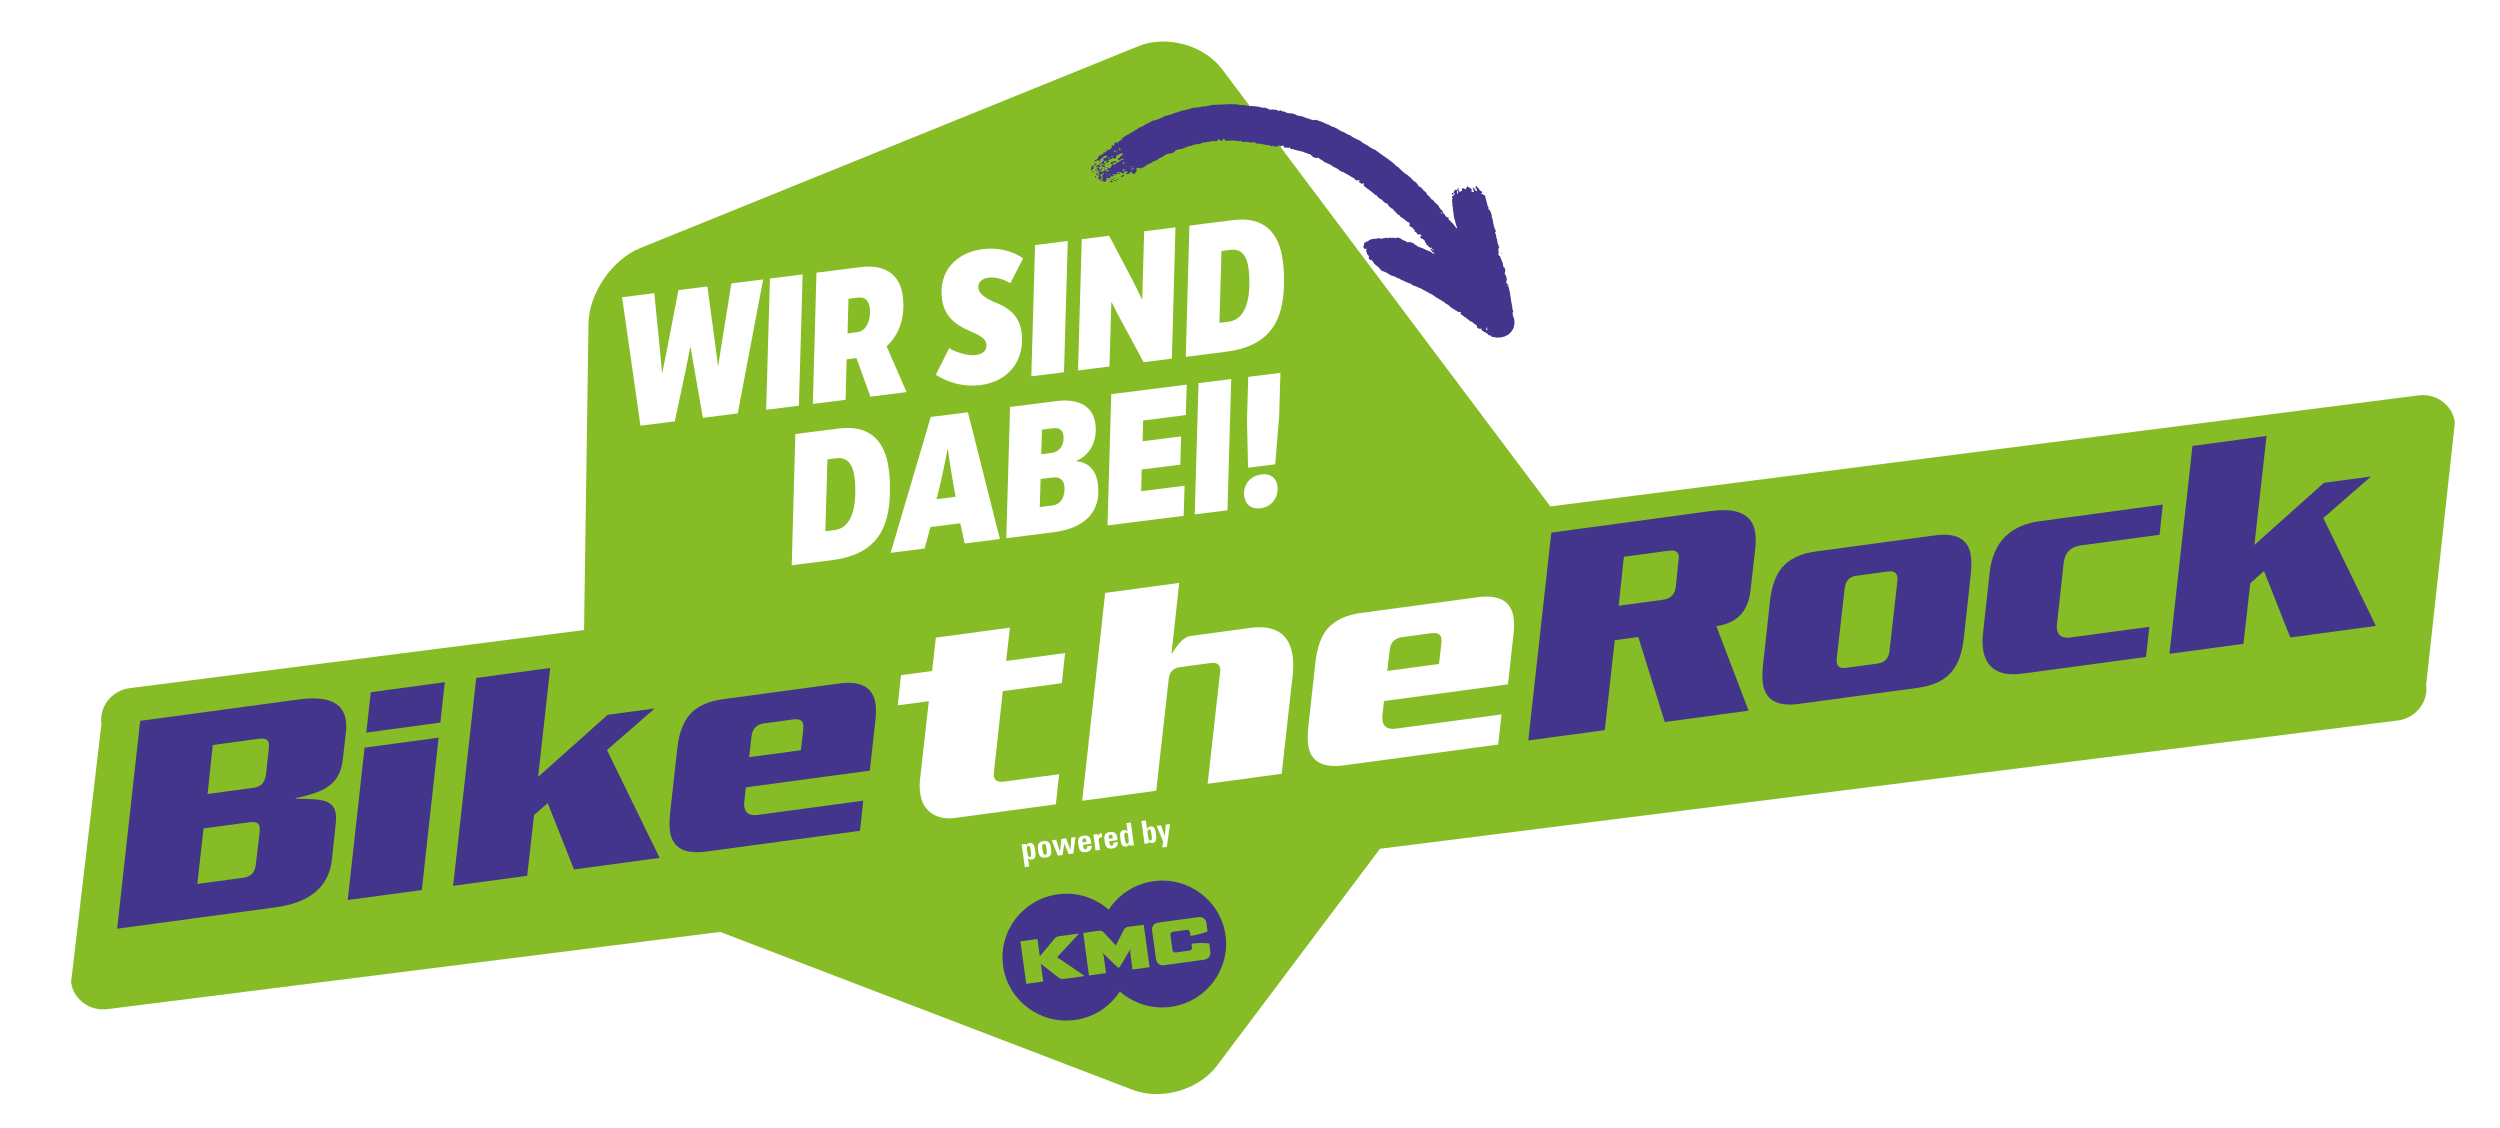 <?xml version="1.0" encoding="UTF-8"?><svg id="Ebene_1" xmlns="http://www.w3.org/2000/svg" xmlns:xlink="http://www.w3.org/1999/xlink" viewBox="0 0 901.7 406.9"><defs><style>.cls-1{clip-path:url(#clippath);}.cls-2{fill:none;}.cls-2,.cls-3,.cls-4,.cls-5,.cls-6{stroke-width:0px;}.cls-7{clip-path:url(#clippath-1);}.cls-3{filter:url(#drop-shadow-1);}.cls-3,.cls-4{fill:#86bc25;}.cls-5{fill:#43358b;}.cls-6{fill:#fff;}</style><filter id="drop-shadow-1" filterUnits="userSpaceOnUse"><feOffset dx="7" dy="7"/><feGaussianBlur result="blur" stdDeviation="5"/><feFlood flood-color="#1d1d1b" flood-opacity=".75"/><feComposite in2="blur" operator="in"/><feComposite in="SourceGraphic"/></filter><clipPath id="clippath"><polygon class="cls-2" points="399.46 366.27 450.32 362.31 438.91 314.71 393.26 320.96 399.46 366.27"/></clipPath><clipPath id="clippath-1"><rect class="cls-2" x="361.57" y="322.35" width="46.08" height="45.74" transform="translate(-43.25 55.33) rotate(-7.79)"/></clipPath></defs><path class="cls-5" d="M102.44,278.31c-.29,2.75-1.72,4.3-4.28,4.65l-16.14,2.21,1.78-17.15,16.15-2.21c2.12-.29,3.29.27,3.48,1.68.06.44.05,1,0,1.68l-.99,9.15ZM130.4,259.4c-.86-6.31-6.38-8.77-16.56-7.38l-55.46,7.59-7.95,72.79,55.46-7.59c12.15-1.66,18.73-7.3,19.73-16.92l1.35-13.07c.07-1.05.06-1.99-.05-2.8-.32-2.33-1.72-3.87-4.2-4.58-1.7-.44-4.98-.66-9.83-.66l-.03-.22c5.23-1.08,8.92-2.38,11.11-3.87,3.08-2.06,4.86-5.14,5.34-9.25l1.06-9.44c.22-1.74.23-3.28.05-4.58M98.94,309.97c-.3,2.64-1.74,4.13-4.3,4.48l-16.15,2.21,2.14-19.43,16.15-2.21c2.12-.29,3.28.26,3.47,1.64.06.43.07,1.03.02,1.77l-1.34,11.53Z"/><path class="cls-3" d="M878.42,145.31c-.85-6.21-6.78-10.57-13.19-9.69l-313.06,40.04L433.85,18.03c-6.56-8.74-20.08-12.5-30.2-8.39l-179.78,72.86c-10.12,4.11-18.45,16.29-18.61,27.21l-1.6,110.53-163.97,20.97c-6.41.88-10.95,6.67-10.1,12.88l-10.95,93.18c.85,6.21,6.78,10.57,13.19,9.69l220.91-27.84,148.85,56.98c10.2,3.9,23.8,0,30.36-8.74l58.78-78.23,367.24-46.29c6.41-.88,10.95-6.67,10.1-12.88l10.37-94.64Z"/><g class="cls-1"><path class="cls-5" d="M396.36,343.62c1.71,12.49,13.34,21.26,25.93,19.53s21.43-13.29,19.73-25.78c-1.71-12.49-13.34-21.26-25.93-19.54-12.59,1.72-21.44,13.29-19.73,25.78"/></g><g class="cls-7"><path class="cls-5" d="M361.79,348.35c1.71,12.49,13.34,21.26,25.92,19.53s21.44-13.29,19.73-25.78-13.34-21.26-25.93-19.54c-12.58,1.72-21.43,13.29-19.72,25.78"/></g><path class="cls-4" d="M406.9,334.26c-.89.19-1.31.69-1.47.93l-2.99,5.81-4.44-4.8c-.23-.24-.79-.58-1.63-.5l-5.68.78,2.07,15.34,6.17-.84-.83-6.05c-.03-.15-.07-.35-.13-.53-.11-.35-.58-.99-.58-.99l5.79,5.53s.14.11.34.08c.23-.03.31-.16.31-.16l4.1-6.88s-.28.74-.29,1.11c-.01.37.04.78.04.78h0s.79,5.82.79,5.82l6.17-.84-2.13-15.33-5.65.77Z"/><path class="cls-4" d="M381.28,345.24l7.68-8.26-.03-.25-7.03.96c-.65.1-1.16.46-1.44.75l-5.42,6.48-.86-6.25-6.14.84,2.1,15.34,6.14-.84-.87-6.39,6.58,5.13c.52.32,1.14.38,1.53.35.02,0,.04,0,.06,0,.18-.02.3-.04.3-.04l7.16-.98-.03-.21-9.72-6.62Z"/><path class="cls-4" d="M430.11,340.32c-.36.04-.35.17-.33.33l.16,1.13c.07.51-.36,1-.95,1.08l-4.87.67c-.6.08-1.14-.27-1.21-.78l-.77-5.61c-.07-.51.36-1,.95-1.08l4.87-.67c.6-.08,1.14.27,1.21.78l.16,1.14c.03.25.12.28.48.21,2.09-.39,4.07-.91,5.72-1.58l-.4-2.98c-.19-1.4-1.28-2.39-2.9-2.17l-14.48,1.98c-1.62.22-2.4,1.47-2.21,2.87l1.41,10.32c.19,1.39,1.28,2.39,2.9,2.17l14.48-1.98c1.62-.22,2.4-1.47,2.21-2.87l-.41-2.99c-1.79-.24-4.16-.18-6.02.03"/><path class="cls-6" d="M419.19,305.67l1.68-.23,1.13-8.21-1.54.21-.31,4.15h-.02s-1.37-3.92-1.37-3.92l-1.59.22,2.35,5.57-.32,2.21ZM412.81,304.34l1.52-.21-.09-.64h.02c.37.51.84.64,1.46.56,1.66-.23,1.35-2.06,1.19-3.24s-.36-2.95-1.97-2.73c-.58.08-.95.3-1.22.84h-.02s-.41-3.01-.41-3.01l-1.6.22,1.12,8.2ZM414.94,303.16c-.55.07-.73-.51-.93-1.96-.16-1.15-.28-1.94.38-2.03.69-.09.79.7.95,1.85.2,1.44.18,2.06-.4,2.14M408.99,304.86l-1.12-8.2-1.6.22.41,3.01h-.02c-.4-.44-.82-.56-1.4-.48-1.61.22-1.32,2-1.16,3.15s.36,3.03,2.01,2.8c.61-.08,1.03-.34,1.25-.93h.02s.09.63.09.63l1.52-.21ZM406.62,304.3c-.58.08-.76-.51-.96-1.95-.16-1.15-.28-1.94.42-2.04s.76.71.91,1.85c.2,1.44.18,2.06-.37,2.13M403.11,303c-.2-1.85-.62-3.21-2.78-2.91s-2.16,1.66-1.94,3.23c.25,1.8.69,3.02,2.76,2.73.75-.1,1.29-.38,1.62-.79.34-.4.47-.94.41-1.57l-1.62.22c.07.48.03,1.04-.54,1.12-.7.1-.87-.92-.96-1.61l3.07-.42ZM399.92,302.53c-.07-.49-.2-1.35.54-1.45s.85.69.92,1.25l-1.47.2ZM394.36,301.02l.78,5.73,1.6-.22-.43-3.12c-.08-.57-.17-1.39,1.25-1.49l-.2-1.43c-.65.09-1.17.36-1.37,1.05h-.02s-.1-.73-.1-.73l-1.52.21ZM393.65,304.3c-.2-1.85-.62-3.21-2.78-2.91s-2.16,1.66-1.94,3.23c.25,1.8.69,3.02,2.76,2.73.75-.1,1.29-.38,1.62-.79.34-.4.47-.94.41-1.57l-1.62.22c.07.48.03,1.04-.54,1.12-.7.1-.87-.92-.96-1.61l3.07-.42ZM390.46,303.82c-.07-.49-.2-1.35.54-1.45s.85.69.92,1.25l-1.47.2ZM381.55,308.61l1.7-.23.62-4.08h.02s1.57,3.77,1.57,3.77l1.68-.23.77-5.95-1.53.21-.27,4.43h-.02s-1.6-4.17-1.6-4.17l-1.66.23-.51,4.47h-.02s-1.37-4.2-1.37-4.2l-1.59.22,2.22,5.54ZM377.17,309.33c2.07-.28,2.17-1.58,1.92-3.37-.21-1.57-.62-2.88-2.74-2.59s-2.16,1.66-1.94,3.23c.25,1.8.69,3.02,2.76,2.73M377.03,308.31c-.59.08-.79-.27-1.03-2.02-.16-1.19-.19-1.8.49-1.9s.82.5.98,1.69c.24,1.75.14,2.14-.45,2.23M368.49,304.56l1.12,8.2,1.6-.22-.41-3.01h.02c.4.44.82.56,1.4.48,1.61-.22,1.32-2,1.16-3.15s-.36-3.03-2.01-2.8c-.61.08-1.03.34-1.25.93h-.02s-.09-.63-.09-.63l-1.52.21ZM371.41,309.11c-.55.07-.73-.51-.93-1.96-.16-1.15-.28-1.94.38-2.03.69-.09.79.7.95,1.85.2,1.44.18,2.06-.4,2.14"/><path class="cls-6" d="M275.26,100.78l-9.17,48.33-12.58,1.59-3.08-17.69c-.41-2.18-.94-5.39-1.28-7.57l-.26.03-1.55,7.93-3.95,18.58-12.38,1.56-6.63-46.34,11.61-1.46,2.17,21.87.65,7.19,1.49-7.39,4.4-22.77,10.45-1.32,2.99,22.16.85,6.77,1.13-7.15,3.67-22.87,11.48-1.45Z"/><path class="cls-6" d="M276.34,147.81l1.36-47.35,11.8-1.49-1.36,47.35-11.8,1.49Z"/><path class="cls-6" d="M313.94,143.07l-5.03-13.91-1.03.13-2.51.32-.39,14.59-11.8,1.49,1.3-47.34,15.93-2.01c8.84-1.12,14.23,2.72,15.21,10.46.83,6.58-.61,13.31-5.84,18.1l7.2,16.52-13.03,1.64ZM309.17,119.82c3.74-.47,4.98-5.21,4.55-8.63-.37-2.97-1.9-4.15-4.22-3.86l-3.48.44-.32,12.49,3.48-.44Z"/><path class="cls-6" d="M337.51,135.18l4.82-9.58c2.69,1.56,6.84,2.81,9.61,2.45,2.77-.35,4.1-1.76,3.82-4.02-.33-2.06-2.42-3.1-6.51-4.88-4.99-2.19-8.74-5.38-9.5-11.38-1.26-10,5.1-16.7,14.84-17.93,5.55-.7,10.91.79,14.44,3.35l-4.63,8.97c-2.34-1.41-5.28-2.35-7.85-2.02-1.94.24-3.96,1.35-3.65,3.8.24,1.87,1.77,3.12,5.4,4.89,4.81,1.75,9.36,4.58,10.17,11.03,1.29,10.19-4.77,17.77-14.89,19.05-5.93.75-11.64-.89-16.07-3.74Z"/><path class="cls-6" d="M371.97,135.74l1.36-47.35,11.8-1.49-1.36,47.35-11.8,1.49Z"/><path class="cls-6" d="M412.47,130.63l-7.01-13c-1.7-3.06-3.07-5.64-4.49-8.61l-.13.02-.68,23.15-11.35,1.43,1.36-47.35,9.87-1.25,7.84,14.87c1.47,2.83,2.68,5.17,3.96,8.02l.13-.02.71-24.46,11.29-1.42-1.3,47.34-10.19,1.29Z"/><path class="cls-6" d="M427.69,128.71l1.3-47.34,15.74-1.99c11.09-1.4,16.67,4.38,17.99,14.83.27,2.13.41,4.27.39,6.7.23,15.83-6,24.08-20.97,25.97l-14.45,1.82ZM443.19,116.01c5.1-.64,7.43-6.05,7.43-13.78.03-1.84-.05-3.53-.25-5.08-.63-5.03-2.72-7.52-6.52-7.04l-3.29.42-.73,25.91,3.35-.42Z"/><path class="cls-6" d="M285.56,203.88l1.3-47.34,15.74-1.99c11.09-1.4,16.67,4.38,17.99,14.83.27,2.13.41,4.27.39,6.7.23,15.83-6,24.08-20.97,25.97l-14.45,1.82ZM301.06,191.18c5.1-.64,7.43-6.05,7.43-13.78.03-1.84-.05-3.53-.25-5.08-.64-5.03-2.72-7.52-6.52-7.04l-3.29.42-.73,25.91,3.35-.42Z"/><path class="cls-6" d="M347.93,196.01l-1.57-7.27-10.77,1.36-2.1,7.74-12.25,1.55,14.46-49,13.41-1.69,11.54,45.72-12.71,1.6ZM343.65,173.55c-.62-3.39-1.26-7.9-1.82-11.83-.79,4.1-1.76,8.87-2.57,12.38l-1.48,5.95,6.9-.87-1.04-5.63Z"/><path class="cls-6" d="M362.95,194.12l1.36-47.35,16.64-2.1c7.67-.97,13.29,1.47,14.15,8.3.72,5.68-1.62,11.08-6.91,13.26l.02.13c4.97.42,7.25,3.93,7.78,8.19,1.25,9.87-4.47,15.96-16.02,17.42l-17.03,2.15ZM379.61,182.32c3.55-.45,4.66-4.06,4.29-7.03-.3-2.39-1.93-3.36-4.19-3.08l-4.39.55-.29,10.13,4.58-.58ZM379.18,163.37c3.16-.4,4.79-3.09,4.39-6.25-.28-2.26-1.75-2.92-3.94-2.65l-3.81.48-.26,8.88,3.61-.46Z"/><path class="cls-6" d="M399.45,189.51l1.36-47.35,27.22-3.43-.32,10.98-15.41,1.95-.17,7.49,13.87-1.75-.29,10.19-13.93,1.76-.19,7.82,15.67-1.98-.33,10.85-27.47,3.47Z"/><path class="cls-6" d="M430.92,185.54l1.36-47.35,11.8-1.49-1.36,47.35-11.8,1.49Z"/><path class="cls-6" d="M448.76,178.96c-.49-3.87,1.96-7.32,6.22-7.86,3.29-.42,5.4,1.28,5.78,4.25.49,3.87-1.94,7.45-6.13,7.98-3.35.42-5.48-1.4-5.86-4.37ZM450.15,168.7l-.39-17.12.45-15.65,11.61-1.46-.45,15.65-1.41,17.34-9.8,1.24Z"/><path class="cls-5" d="M395.7,61.55s-.07-.01-.11-.02c-.09-.03-.09-.12-.21-.14,0-.04.01-.07.02-.11-.2-.02-.34-.08-.43-.18-.12.28.2.24.28.37,0,.04-.01.07-.02.11-.15.4.56.29.46-.04"/><path class="cls-5" d="M525.8,68.75c.13.04.06.21.06.34-.04.12,0,.2.08.23,0,.04-.01.07-.02.11-.02.11-.03.21-.05.32-.16,0-.21.15-.37.16.01-.07.02-.14.03-.21.02-.11.03-.21.05-.32.03-.09-.03-.11-.09-.12,0-.03,0-.07.02-.11.06-.17-.08-.2-.06-.34.1-.04.2-.08.35-.06M544.15,102.87c-.02.11-.03.21-.05.32-.3-.06-.25.15-.44-.07-.06-.38.21-.33.49-.26M516.67,90.27s-.07-.01-.11-.02c.01-.07.02-.14.03-.21.15.02.13-.17.25-.18,0-.04.01-.07.02-.11.2.02.24.15.17.36-.11-.02-.15.07-.24.07,0,.09-.06.09-.13.09M405.83,61.31c-.09.14-.43-.05-.48.15-.04,0-.07-.01-.11-.02-.04.19.1.25.05.45-.02.07-.04.13-.13.09.01-.11-.12-.11-.21-.14.01-.07.02-.14.03-.21.03-.15.06-.3-.06-.34,0-.04.01-.07.02-.11.22-.01.74-.29.9.03,0,.04-.01.07-.02.11M396.73,59.28c.09.03.11-.03.13-.09.24.06.37-.03.38-.27.1,0,.1.06.1.12.09,0,.13-.09.24-.07.04,0,.07.01.11.02-.01.11.12.1.2.14.08,0,.15.02.22.03,0,.09.1.12.08.23.13,0,.31.07.35-.06.15-.14.17-.25.06-.43-.04,0-.07-.01-.11-.02-.08,0-.15-.02-.22-.03-.14-.06-.05-.28-.05-.45.01-.07.02-.14.03-.21.16-.13.55.03.6-.24.13,0,.31.06.35-.06.04,0,.07.01.11.02.08.04.12.11.08.23-.04,0-.07-.01-.11-.02,0,.04-.01.07-.02.11-.02.1-.15.06-.24.07-.02.11-.03.22-.05.32.08.07.16.14.32.16.04,0,.07.01.11.02,0-.04.01-.07.02-.11.17-.04.29-.13.38-.27.07,0,.13,0,.13-.09.02-.11.11-.12.14-.2-.15-.02-.24-.09-.32-.16,0-.07,0-.13-.1-.12.09-.15.21-.24.38-.27.07,0,.13,0,.13-.09.11.02.22.03.33.05.11.02.15-.07.24-.07,0-.04.01-.07.02-.11,0-.03.01-.07.02-.11.1-.08.31-.02.36-.17.11.02.14-.07.24-.08.11.02.22.04.33.05.07.02.13.04.1.12.13,0,.31.07.35-.06.07.01.15.02.22.04,0-.04.01-.07.02-.11.36-.02.19-.27.19-.52.01-.07.02-.14.03-.21,0-.07.02-.14.03-.22.11.02.15-.07.24-.07.16-.09.42-.04.59-.13.02-.11.11-.12.14-.2,0-.04.01-.07.02-.11.14.01.17-.12.35-.06.02-.14.21-.07.26-.18.09-.01.22.03.24-.07.15.02.29.05.44.07-.03.18-.05.36-.08.54-.05.15-.21.15-.27.29-.04,0-.07-.01-.11-.02-.04.2-.38.02-.38.27,0,.04,0,.07-.02.11-.04,0-.07-.01-.11-.02-.02.14-.04.29-.07.43-.04,0-.08,0-.11-.02-.03.18-.32.01-.36.17-.04,0-.07-.01-.11-.02-.02.14-.04.29-.06.43-.08.22.03.3.05.45.09,0,.13-.09.24-.07.02-.11.11-.12.14-.2.15.03.25-.02.35-.06.06-.22.49.05.49-.26.32.18.86-.35.78.11-.16,0-.09.32-.27.29-.04,0-.07-.01-.11-.02-.08-.01-.15-.02-.22-.03-.13-.04-.2,0-.24.08-.09-.03-.11.02-.13.09-.09,0-.13.09-.24.07-.02.07-.04.13-.13.09,0,.04-.01.07-.02.11-.17.04-.29.13-.38.27-.04,0-.07-.01-.11-.02,0,.04-.01.07-.02.11-.19-.04-.3.04-.37.16-.07,0-.13,0-.13.09,0,.04-.01.07-.02.11-.07-.01-.15-.02-.22-.04-.04,0-.08,0-.11-.02-.02.11-.03.22-.05.32-.24.03-.39.17-.6.24-.14.07-.32.1-.57.02,0-.03,0-.07.02-.11-.04,0-.07-.01-.11-.02.02-.14.04-.29.06-.43.17,0,.4.1.46-.04,0-.04.01-.07.02-.11.21-.07.56.05.7-.12.03-.12.23-.21.05-.32,0-.04.01-.07.02-.11,0-.07,0-.13-.09-.12-.04.12-.19.09-.35.06,0,.04-.01.07-.02.11-.22.01-.25.28-.59.13.03-.43-.44-.09-.13.09-.03.13-.07.25-.25.18-.07-.02-.13-.04-.1-.12-.04,0-.07-.01-.11-.02-.17-.07-.43.34-.18.41,0,.04,0,.07-.02.11-.13,0-.14.15-.16.31.21.06.26-.08.46-.04-.02.14.12.17.06.34-.01.07-.02.14-.03.21-.02.14-.21.07-.25.18-.07,0-.13,0-.13.09,0,.13-.06.3.06.34-.03.18-.32.01-.37.16-.07-.01-.15-.02-.22-.03-.13,0-.19.09-.25.18-.07-.01-.15-.02-.22-.03-.09.14-.21.24-.38.27,0,.04,0,.07-.02.11-.09.01-.14.07-.14.2-.13.41.51.22.55.08.13.04.32.03.32.16,0,.04-.01.07-.02.11-.17.04-.3.13-.38.27-.08,0-.15-.02-.22-.03-.04,0-.07-.01-.11-.02-.04,0-.07-.01-.11-.02-.09-.03-.09-.12-.2-.14,0-.09-.1-.12-.08-.23-.19-.04-.35-.03-.46.04,0,.03-.01.07-.02.11-.07-.01-.15-.02-.22-.04-.01.07-.02.14-.03.22-.11-.02-.22-.03-.33-.05,0,.03,0,.07-.02.11-.33.4-.46-.18-.68,0-.07,0-.13,0-.13.09-.16,0-.23.12-.46.04-.08-.36.21-.24.29-.4.06-.22.49.05.49-.26,0-.03,0-.07.02-.11.09-.01.14-.07.14-.2.04,0,.07.01.11.02.02-.11.03-.22.05-.32.04,0,.07.01.11.02.25-.41-.55-.08-.22-.04-.02.07-.04.13-.13.09-.04,0-.08,0-.11-.02,0,.04-.01.07-.02.11-.07,0-.13,0-.13.09-.15.02-.2.16-.36.17-.02.1-.15.06-.24.07,0-.09-.1-.12-.08-.23,0-.19.19-.52-.16-.46,0-.04,0-.07.02-.11.03-.18.32-.01.36-.17.13,0,.19-.09.26-.18.13,0,.14-.15.16-.31-.18-.03-.37-.06-.55-.08-.01.07-.02.14-.03.21-.09,0-.13.09-.24.07.06-.19-.03-.55.29-.4,0-.04,0-.07.02-.11.11.01.11-.12.14-.2M519.79,77.09c-.08-.1-.02-.3-.17-.36,0-.04.01-.07.02-.11.26,0,.41.09.41.28-.06.09-.13.18-.25.18M399.2,62.4c0,.07-.02.14-.03.22-.09,0-.13.09-.24.07.03-.09-.03-.11-.1-.12,0-.04.01-.07.02-.11.14.02.17-.11.35-.06M401.09,56.63c-.16-.01-.32-.03-.32-.16.12-.06.2-.17.27-.29.11.02.22.03.33.05-.02.11-.03.22-.05.32-.11-.02-.15.07-.24.07M535.97,118.81c.35.03-.04-.91.45-.7,0,.03-.01.07-.02.11-.03.18-.05.36-.08.54.04,0,.07.01.11.02.11.02.12.11.21.14-.03.31-.71-.24-.6.24-.11-.02-.07-.15-.08-.23,0-.04.01-.07.02-.11M407.29,60.65c.01-.07.02-.14.03-.21.07.01.15.02.22.03,0,.07-.02.14-.03.22-.08,0-.15-.02-.22-.03M399.87,63.27c-.13-.04-.06-.21-.06-.34.19.04.25-.1.46-.04-.01.07-.02.14-.03.21-.1.08-.31.02-.37.17M402.49,54.86s.01-.07.02-.11c.07,0,.13,0,.13-.09.15.02.3.04.45.07-.02.14-.21.07-.26.18-.1.06-.33.12-.33-.05M402.41,54.63c-.04.12-.22.06-.35.06-.65-.1-.28-.26-.05-.45.04,0,.07.01.11.02.11.02.22.03.33.05-.02.11-.03.22-.05.32M495.44,88.17s0,0,0,0c0,0-.01,0-.02,0,0,0,0,0,0,0,0,0,.02,0,.02,0M497.15,88.24c.05,0,.1-.02.16-.03-.05.01-.1.02-.16.03h0M496.99,88.26s0,0,0,0c0,0,0,0-.01,0h0s0,0,0,0M529.16,74.86s-.04,0-.06,0t0,0s-.02,0-.03,0c.03,0,.07,0,.09,0ZM528.95,74.86s-.03,0-.04,0c.01,0,.03,0,.04,0,0,0,0,0,0,0M528.96,74.86s0,0,0,0t0,0M528.97,74.86h0s.06,0,.09,0c-.03,0-.06,0-.09,0M530.11,86.24h0s0,0,0,0c0,0,0,0,0,0M530.16,86.26s0,0,0,0t0,0M530.17,86.27h0s0,0,0,0c0,0,0,0,0,0M530.28,86.36h0s0,0,0,0M530.2,86.29s.02.02.03.03c0,0,0,0,0,.01h0s-.04-.03-.06-.05h0s0,0,.01,0M403.84,54.19s-.07-.01-.11-.02c0-.13.07-.3-.06-.34.02-.11.03-.22.05-.32,0-.09-.1-.12-.08-.23.07.01.15.02.22.03,0,.16.16.21.17.36,0,.13.16.14.32.16.12.41-.39,0-.38.27-.09-.03-.11.03-.13.09M405.13,58.45c.13.04.32.03.32.16,0,.07,0,.13.09.12-.02.11-.03.22-.05.32-.2-.04-.25.1-.46.04,0-.07.02-.15.03-.22.04-.12,0-.2-.08-.23,0-.13.05-.19.14-.2M408.37,60.26c-.11-.02-.22-.03-.33-.05-.1,0-.1-.06-.09-.12.01-.2.15-.24.36-.17,0,.12.1.19.19.25-.02.07-.04.13-.13.09M413.18,46.1h0s-.02,0-.04,0c0,0,0,0,0,0,0,0,.01,0,.02,0M413.1,46.12s0,0,0,0c-.01,0-.02,0-.03.01h0s.02,0,.02,0M413.02,46.14s0,0,.01,0c-.02,0-.04.01-.06.02,0,0,.01,0,.02,0,0,0,.02,0,.03,0M412.94,46.17s0,0,0,0c-.01,0-.03.01-.04.02h0s.02-.01.03-.02M412.86,46.2s0,0,0,0c-.03.01-.05.02-.07.03,0,0,.02,0,.02-.01.01,0,.03-.01.04-.02M412.77,46.25h0s-.03.02-.04.02h0s.02-.02.03-.02M412.71,46.29h0s-.05.03-.07.05c.01,0,.02-.02.03-.03.01,0,.02-.02.03-.02M412.62,46.36h0s-.02.02-.03.03h0s.02-.02.03-.03M412.57,46.41h0s-.02.02-.03.03h0s.02-.02.03-.03M412.51,46.49h0s0,.02-.02.03c0,0,0-.02.02-.03M412.48,46.57h0s0,.02-.01.03c0-.01,0-.02.01-.03M408.38,60.92c.01-.07.02-.14.03-.21,0-.04.01-.07.02-.11.2,0,.46-.14.66.1,0,.03-.01.07-.02.11-.04,0-.07-.01-.11-.02.02-.11-.17-.16-.22-.03-.01.07-.02.14-.03.21-.02.1-.15.06-.24.07.03-.09-.03-.11-.09-.12M408.37,61.03c0,.22-.18.19-.27.29-.08-.04-.22-.04-.21-.14-.25-.32.18-.19.48-.15M399.98,57.24c-.07-.01-.15-.02-.22-.03,0-.04.01-.07.02-.11.02-.11.03-.21.05-.32.07.01.15.02.22.04.42-.05.14.51-.06.43M399.01,63.7c.02-.11.03-.21.05-.32.04,0,.07.01.11.02.1,0,.1.06.09.12.01.19-.12.19-.25.18M394.73,58.21c.09-.01.22.03.24-.07.07.01.15.02.22.03,0-.3.43-.04.49-.26l.22.03s.01-.07.02-.11c.15-.01.23-.12.46-.04,0-.04.01-.07.02-.11.04,0,.07.01.11.02,0,.09.1.12.08.23-.54.11.36.68.32.16.04,0,.07.01.11.02.04-.19-.07-.27-.3-.27,0-.07.02-.15.03-.22,0-.04.01-.07.02-.11.11.02.15-.07.24-.07,0-.03.01-.07.02-.11.04,0,.07.01.11.02,0-.03.01-.07.02-.11.16,0,.21-.15.36-.17.02-.11.03-.22.05-.32.09-.01.22.03.24-.08.16,0,.21-.15.37-.16.02-.07.04-.13.13-.09.04-.17.04-.37.27-.29.05.27.5-.02.68,0,0,.04-.01.07-.02.11.04,0,.07.01.11.02,0,.03-.01.07-.02.11-.01.07-.02.14-.03.21-.02.14-.21.07-.25.18-.06.09-.13.18-.25.18-.07,0-.13,0-.13.09-.09-.03-.1-.12-.21-.14-.23,0-.26.26-.49.26,0,.03,0,.07-.02.11-.09.01-.22-.03-.24.07.14.03.13.16.32.16,0,.07,0,.13.09.12.02.16.11.2-.05.32-.14.02-.25.1-.27.29-.04.08-.11.11-.24.07,0,.04-.01.07-.02.11-.04,0-.07-.01-.11-.02-.02.11-.03.22-.05.32-.12-.14-.21-.13-.24.08-.11.03-.21.06-.26.18-.17.03-.29.13-.38.27-.23-.09-.23.12-.27.29-.16-.03-.31-.07-.35.06-.09-.03-.11.03-.13.09-.13.09-.26.18-.38.27-.04,0-.07-.01-.11-.02,0,.19-.19.52.16.46.16,0,.21-.15.36-.17,0-.03,0-.07.02-.11.09.03.11-.03.13-.09.33-.13.24.51.05.45-.05.15-.21.15-.27.29-.21-.07-.24.47.06.34.04,0,.07.01.11.02-.04.09.03.11.09.12,0,.04-.01.07-.02.11,0,.13.19.12.32.16,0,.04-.01.07-.02.11-.01.07-.02.14-.03.21.01.09-.03.21.08.23,0,.04-.01.07-.02.11-.26.53.74.48.2.91-.29-.12-.25.19-.38.27,0,.07,0,.13.1.12-.03.18.3.11.3.27,0,.07-.02.14-.03.22-.29-.08-.39.09-.4.38.04,0,.07.01.11.02-.08.28.1.38.39.39.11.02.15-.07.24-.07.16,0,.21-.15.36-.17.04,0,.07.01.11.02.15-.12-.08-.51-.11-.79,0-.04.01-.07.02-.11-.04,0-.07-.01-.11-.02-.04,0-.07-.01-.11-.02-.08-.1-.02-.31-.17-.36,0-.03,0-.07.02-.11.1-.08.31-.02.36-.17,0-.04.01-.07.02-.11.14-.03.27-.08.37-.17.13,0,.14-.15.16-.31.11.02.22.03.33.05-.02.14.18.13.19.25-.09.01-.22-.03-.24.08-.15.02-.25.11-.27.29-.04,0-.07-.01-.11-.02-.02.11-.03.22-.05.32,0,.16-.1.39.05.45,0,.04-.01.07-.02.11-.02.14-.04.29-.06.43.04,0,.07.01.11.02.08.04.22.04.2.14,0,.04-.01.07-.02.11-.09-.03-.11.03-.13.09-.04,0-.08-.01-.11-.02-.05.15-.34-.01-.36.17,0,.04-.01.07-.02.11-.15-.03-.25.01-.35.06,0,.13,0,.26.19.25.25.07.42.04.48-.15.15.03.25-.01.35-.06,0,.07,0,.13.09.12-.27.19-.11.4.29.37.07.01.15.02.22.04,0-.04.01-.07.02-.11.17.02.38.07.36-.17,0-.03.01-.07.02-.11.17,0,.14-.25.18-.41.02-.14.04-.29.07-.43.06-.13.17-.2.36-.17,0-.04,0-.07.02-.11.04,0,.07.01.11.02.04,0,.07.01.11.02.03.14.08.26.17.36.17-.04.3-.13.38-.27.28-.07.22-.57.45-.7.04,0,.08,0,.11.02-.19.35.45.15.55.08.02-.11.11-.11.14-.2.09-.01.14-.07.14-.2-.07-.01-.15-.02-.22-.03,0-.04.01-.07.02-.11-.04,0-.07-.01-.11-.02-.13-.04-.05-.13.03-.21.09-.13.27-.16.48-.15-.01.07-.02.14-.03.22.03.13.08.26.17.36.04,0,.08.01.11.02.02-.11.03-.22.05-.32.16-.13.55.03.6-.24.16-.01.23-.12.46-.04.02-.07.04-.13.13-.09.15.05.16.21.3.26,0-.03.01-.07.02-.11.2-.08.4-.31.06-.43-.09-.03-.11.02-.13.09-.27,0-.44.11-.79,0-.1,0-.1-.06-.09-.12.11-.03.21-.07.25-.18.07.01.15.02.22.03.17,0,.4.1.46-.04.04,0,.07.01.11.02.04-.08.03-.21.14-.2.15.08.25.21.29.37.07.01.15.02.22.03.11.02.22.03.33.05.07.01.15.02.22.03,0,.04,0,.07-.02.11-.03.15-.06.3.06.34.09.03.11-.03.13-.09.09.03.11-.02.13-.09.02-.11.03-.22.05-.32.02-.14.21-.07.25-.18.28.03.34-.38.07-.43.04-.08.04-.21.14-.2,0,.15.23.16.3.26.04,0,.07.01.11.02,0,.13.16.14.32.16.11.02.22.03.33.05,0,.04-.01.07-.02.11-.14.03-.27.08-.36.17-.07,0-.13,0-.13.09-.04,0-.07-.01-.11-.02-.02.14-.04.29-.06.43.18.03.37.05.55.08,0-.04.01-.07.02-.11.08,0,.15.02.22.03.13-.17.44-.12.51-.36.01-.07.04-.13.13-.09.09.03.11-.03.13-.09-.08-.04-.12-.11-.08-.23.14-.07.32-.1.57-.02,0,.04-.01.07-.02.11.14.19.13.48.36.6.25.07.42.04.48-.15.08.07.16.14.32.16,0-.27.24-.2.19-.52.04,0,.07.01.11.02.02-.11.03-.22.05-.32.16,0,.16-.22.27-.29.07-.24.03-.41-.16-.46.04-.08.04-.21.14-.2.04-.19-.1-.25-.05-.45.07.01.15.02.22.03.14.06.19.18.42.17,0-.04.01-.07.02-.11.13,0,.31.07.35-.06.23,0,.2.18.3.27.07,0,.13,0,.13-.09.18.01.38.07.36-.17.07.01.15.02.22.03,0-.04,0-.07.02-.11.34.1.47-.07.6-.24.15-.02.2-.16.36-.17,0-.04.01-.07.02-.11.13,0,.19-.09.26-.18.16,0,.21-.15.36-.17.03-.08.13-.09.14-.2.19.03.3-.04.37-.16.12.04.2,0,.24-.07.18.06.21-.07.35-.06.02-.11.11-.12.14-.2.14.02.17-.12.35-.06.06-.09.13-.18.26-.18.17-.04.29-.13.38-.27,0-.3.43-.04.49-.26.22-.01.25-.28.59-.13,0-.03.01-.07.02-.11.04,0,.07.01.11.02.61-.18.93-.75,1.51-.98.28.06.37-.11.49-.26.29.12.26-.18.48-.15,0-.04.01-.07.02-.11.13,0,.19-.1.26-.18.27-.04.35-.32.62-.35.05-.11.23-.04.25-.18.16-.13.55.03.61-.24.44-.27.85.21,1.16-.16.2.04.25-.1.46-.04.02-.11.11-.12.14-.2.15.03.25-.01.35-.06,0-.1.06-.1.13-.09.18-.07.28-.24.3-.5.15-.02.2-.16.36-.17,0-.03.01-.07.02-.11.46.05.76-.12,1.06-.28.16.03.31.06.35-.06.48.03.87-.06,1.17-.26.17.06.21-.07.35-.06,0-.04.01-.07.02-.11.37.01.59-.17.84-.32.07,0,.13,0,.13-.09.04,0,.08,0,.11.02.09.03.11-.03.13-.09.26,0,.49-.04.6-.24.18.02.42.11.46-.04.11.02.22.03.33.05.02-.14.21-.07.25-.18.11.02.15-.07.24-.08.1-.08.31-.02.36-.16.13.04.2,0,.24-.08.21-.03.47.01.59-.13.18.02.42.11.46-.04.04,0,.08,0,.11.02.27.06.47.01.59-.13.55.16.61-.31,1.06-.28.09-.14.43.05.48-.15.3.14.31-.11.57-.03.24-.03.36-.22.7-.11,0-.04.01-.07.02-.11.18.02.42.12.46-.04.29.03.54.02.7-.11.29.03.54.02.7-.12.2.05.25-.1.46-.04.26.08.27-.16.57-.02,0,.04-.01.07-.02.11.15.02.3.04.44.07.11-.03.21-.06.26-.18.21-.2.43-.38.56-.69.15.02.3.04.44.07-.03.08-.13.09-.14.2-.36.4.79.22,1.09.27.04,0,.08,0,.11.02.15-.14.17-.25.06-.43.04-.08.13-.09.14-.2.19.03.37.06.56.08-.02.17-.12.4.05.45,0,.03-.01.07-.02.11.11.02.22.03.33.05.02-.07.04-.12.13-.09.15.02.29.04.44.07.18.02.41.11.46-.04.18.02.42.11.46-.04.17-.03.55.21.57-.02.19.03.37.06.56.08,0-.04,0-.07.02-.11.33.05.67.1,1,.15.15.02.3.04.44.07.15.02.3.04.44.07.17-.03.56.21.57-.03.18-.1.3-.08.44.07.07.01.15.02.22.03.01.15.26.13.43.18.22.03.44.07.67.1,0-.04.01-.07.02-.11.26.04.35-.14.68,0,.15.02.29.05.44.07.29.04.59.09.89.13.26.04.52.08.77.12,0-.04.01-.07.02-.11.09-.14.43.05.48-.15.04,0,.07.01.11.02.07.11.18.19.3.26.07.01.15.02.22.03.07.2.31.29.63.32.04-.12.19-.09.35-.06.33.05.67.1,1,.15l.22.03s.07.01.11.02c.07.01.15.02.22.03.26.04.52.08.78.12,0,.04-.01.07-.02.11.26.04.52.08.78.12,0-.04.01-.07.02-.11.22.03.44.07.66.1,0,.07,0,.13.1.12.11.02.22.04.33.05.07.01.15.02.22.03,0,.04-.01.07-.02.11.2-.03.63.23.68,0,0-.04.01-.07.02-.11.15.02.29.05.44.07-.02.11.07.14.08.23.11.02.22.03.33.05,0-.04.01-.07.02-.11.11.02.22.03.33.05.07.01.15.02.22.03.17,0,.4.1.46-.04.09-.01.14-.07.14-.2.09-.01.14-.07.14-.2.37-.04.32.22.52.3.01.09.07.14.21.14.28-.48.6-.13.97-.41.04,0,.08,0,.11.02.13.16-.03.53.25.59,0,.04-.01.07-.02.11.19.02.34.08.43.17.05-.15.34.01.36-.17.04,0,.08,0,.11.02.04-.13.13-.05.22.03.01.15.27.13.43.17,0-.04,0-.07.02-.11.04,0,.07.01.11.02.07-.13.17-.2.36-.17-.02.14.12.17.06.34,0,.04-.01.07-.02.11.04,0,.07.01.11.02.15.02.3.04.44.07,0,.04-.01.07-.02.11.17-.03.55.21.57-.02.24.18.21.02.54.19.02.17.1,0,.22.03-.05.23.39.11.54.19.04,0,.07.01.11.02.11.02.22.03.33.05,0,.04-.01.07-.02.11.17-.03.55.21.57-.02.04,0,.07.01.11.02.15.17.63.32.76.22.03.16.1,0,.22.04,0,.03-.01.07-.02.11.18.03.37.05.55.08.04,0,.07.01.11.02,0,.13.16.14.32.16.05.38.2.08.54.19.35-.03.17.33.52.3.18.03.37.06.55.08.11.02.22.04.33.05,0,.04-.01.07-.02.11,0,.04-.01.07-.02.11.14.03.13.16.32.16.11.02.12.11.2.14.11.02.12.11.21.14,0,.04-.01.07-.02.11.07.17.25.27.52.3-.03.09.03.11.1.12.46,0,.62.2.98.26,0-.04,0-.07.02-.11.34.11.42-.14.79,0,.05.25.35.33.49.51.08,0,.15.02.22.03-.01.2.37.12.41.28.09.03.1.12.21.14.05.16.21.24.41.28-.01.11.12.1.2.14.07.2.31.29.63.32.11.18.35.26.63.32.04,0,.08,0,.11.02.14.19.4.29.74.33,0,.04-.01.07-.02.11.36,0,.41.22.63.32,0,.04-.01.07-.02.11.27,0,.21.23.54.19,0,.04-.01.07-.02.11.11.02.22.03.33.05,0,.04-.01.07-.02.11.35-.03.3.24.65.21.07.17.33.21.52.3-.01.11.12.11.2.14.07.11.18.19.3.27.05.15.21.23.41.28,0,.13.19.12.32.16-.01.1.12.1.2.14.01.25.54.13.76.22.05.16.21.24.41.28.07.17.33.21.52.3.32.21.66.43,1.04.6.08.07.16.14.32.16.05.15.21.23.41.28.08.07.16.14.32.16.07.17.33.21.52.3.15.15.43.2.51.41.04,0,.07.01.11.02.04.17.13.29.28.37,0,.04-.01.07-.02.11.17-.04.56.21.57-.03.17-.03.55.21.57-.02.11.02.22.03.33.05.11.15.06.24-.14.2,0,.04-.01.07-.02.11-.14,0-.2.3-.05.33.22.1.32.28.51.4.04,0,.08,0,.11.02-.01.11.12.11.21.14,0,.13.19.12.32.16.02-.11.03-.21.05-.32.04-.2.4.15.54.19.04.4-.42.6,0,.77.07.11.18.19.3.27.05.15.21.23.41.28.03.14.11.24.3.27.13.2.34.33.62.42.07.11.18.19.3.26.05.16.21.24.41.28.07.11.18.19.3.26.2.2.4.42.71.55-.01.1.12.1.2.14,0,.23.26.26.39.39-.01.11.12.11.21.14-.03.09.03.11.09.12.15.02.29.05.44.07-.02.14.12.17.06.34.04,0,.07.01.11.02,0,.23.27.26.39.39.03.14.11.24.3.27,0,.04-.01.07-.02.11.15.02.29.04.44.07,0,.04-.01.07-.02.11.2.02.21.17.43.18.09.03.1.12.21.14.19.38.54.64.88.9.07.11.18.19.3.26.11.02.22.03.33.05.07.01.15.02.22.03,0,.04-.01.07-.02.11.25.02.34.14.29.37.04,0,.07.01.11.02.04.17.13.29.28.37.05.26.29.37.49.51.09.16.35.2.4.39.04,0,.08,0,.11.02-.05.23.39.11.54.19,0,.04-.01.07-.02.11,0,.04-.01.07-.02.11.04,0,.07.01.11.02.04.16.13.29.28.37.12.04.15.14.19.25,0,.07,0,.13.1.12.07.01.15.02.22.03.1.12-.02.4.28.37,0,.13.16.14.32.16-.02.11-.03.21-.05.32.04,0,.08,0,.11.02-.03.09.03.11.1.12.37-.07.24.21.41.28.07.01.13.03.1.12.04,0,.07.01.11.02.09-.01.14-.07.14-.2.04,0,.07.01.11.02-.02.14-.04.29-.07.43.04,0,.07.01.11.02.09.06.18.13.19.25.16.01.32.03.32.16.33.15.54.38.82.56,0,.04-.01.07-.02.11.04,0,.08,0,.11.02.21,0,.23.16.43.17,0,.09.1.12.08.23.31-.03.19.25.41.28.11.02.12.11.21.14.16.27.8.19.82.56.04,0,.07.01.11.02-.02.11-.03.21-.05.32.04.2-.23.61.01.66,0,.13.16.14.32.16,0,.04-.01.07-.02.11.2.02.21.17.43.17.04,0,.07.01.11.02.05.22.25.33.51.41-.01.07-.02.14-.03.21.11.02.12.11.21.14,0,.07,0,.13.09.12,0,.04-.01.07-.02.11.15.02.24.09.32.16-.02.19-.08.33-.17.41.01.15.26.13.43.17,0-.03.01-.07.02-.11.07.01.15.02.22.03-.02.14-.04.29-.06.43.11.02.22.03.33.05-.01.07-.02.14-.03.21,0,.04-.01.07-.02.11.33.02.48.51.67.1.17.06.21-.07.35-.06.05.16.2.24.41.28.04.1.07.21.19.25.02.25-.23.12-.27.29-.04,0-.07-.01-.11-.02-.12.37,0,.57.23.7.06.25.71.07.74.33-.04.09.03.11.09.12.22.04.1.32.41.28.03.1.07.21.19.25-.01.07-.02.14-.03.21-.06.23.04.36.28.37.11.15.29.24.14.57-.03.09.03.11.09.12.04,0,.08.01.11.02.05.25.5.22.49.51.09.03.09.12.2.14-.01.11.12.1.2.14,0,.09.1.12.08.23.19.02.34.08.43.17.1-.05.2-.08.35-.06.19-.01.19.12.19.25-.02.07-.04.12-.13.09,0,.04,0,.07-.02.11-.07-.01-.15-.02-.22-.03-.05-.19-.25-.11-.24.07.15.08.24.21.28.37.26,0,.08.33.28.37,0,.07,0,.13.1.12-.01.33.59.22.6.53,0,.13.1.19.19.25,0,.04-.01.07-.02.11-.11-.02-.22-.03-.33-.05,0-.04.01-.07.02-.11-.36,0-.41-.22-.63-.32-.22-.04-.1-.31-.41-.28-.04,0-.07-.01-.11-.02-.14-.28-.78-.21-.95-.47-.15-.02-.3-.04-.44-.07,0-.13-.19-.12-.32-.16-.18-.25-.51-.4-.95-.47.05-.23-.39-.11-.54-.19.02-.24-.47-.12-.65-.21,0-.23-.48-.1-.52-.3-.31.03-.19-.25-.41-.28-.04,0-.07-.01-.11-.02-.14-.28-.75-.23-.82-.56-.06-.27-.4-.35-.73-.44.04-.09-.03-.11-.09-.12-.57.01-1.01-.49-1.35-.09-.19-.09-.67.03-.65-.21-.04,0-.08,0-.11-.02-.05-.16-.21-.24-.41-.28-.07-.01-.15-.02-.22-.04,0-.13-.19-.12-.32-.16-.14-.06-.19-.18-.43-.17,0-.04.01-.07.02-.11-.21,0-.23-.16-.43-.17.02-.14-.18-.13-.19-.25-.07-.01-.15-.02-.22-.03-.04,0-.07-.01-.11-.02.05-.23-.39-.11-.54-.19-.08,0-.15-.02-.22-.03,0-.07,0-.13-.09-.12-.13,0-.19.09-.26.18-.21.03-.47-.01-.59.13-.41-.3-.8-.09-1.33-.2-.04.12-.19.09-.35.06-.17.04-.56-.21-.57.03-.13,0-.31-.07-.35.06-.44-.17-.45-.06-1-.15,0,.04-.01.07-.02.11-.12-.04-.2,0-.24.08-.07-.01-.15-.02-.22-.04-.09.14-.43-.05-.48.15-.09.01-.22-.03-.24.07-.15-.02-.3-.04-.44-.07-.18-.03-.37-.06-.55-.08-.08-.09-.28-.21-.33-.05,0,.03,0,.07-.02.11-.09.01-.22-.03-.24.07-.17.03-.55-.21-.57.02-.19-.04-.35-.03-.46.04-.28-.06-.47-.01-.59.13-.18-.03-.37-.06-.55-.08,0,.04-.01.07-.02.11-.13-.04-.2,0-.24.07-.24.16-.56.21-.75.44-.17.04-.3.13-.38.27-.2-.04-.26.1-.46.04,0,.04,0,.07-.02.11-.15.02-.2.16-.36.17-.15.02-.2.16-.36.17-.04.29-.09.57-.13.86-.04,0-.07-.01-.11-.02,0,.03-.01.07-.02.11-.03.18-.05.36-.08.54,0,.04,0,.07-.02.11.04,0,.07.01.11.02-.06.21.12.24.17.36-.05.29.51.37.55.08.07.01.15.02.22.03.07.02.13.04.09.12-.07.47-.19.97.04,1.22,0,.04-.01.07-.02.11.04,0,.08.01.11.02.06.37.09.76.55.85,0,.07-.02.14-.03.22.17.04.05.29.3.27,0,.35-.3.38-.1.65-.02.11.07.14.08.23.03.14.11.24.3.26-.1.16.5.25.44.07.07.01.15.02.22.03.1.41.42.66.65.98,0,.07,0,.13.09.12.07.17.11.37.39.39.07.2.2.37.38.5.15.06.19.19.43.17,0,.04-.01.07-.02.11.04,0,.07.01.11.02,0,.04,0,.07-.02.11.28.02.32.22.52.3,0,.04-.01.07-.02.11.12.07.24.15.3.27.11.02.12.11.2.14,0,.16.16.21.17.36.15.05.16.2.3.26,0,.16.25.14.43.18,0,.03-.01.07-.02.11.19.03.37.06.55.08.04,0,.07.01.11.02,0,.04-.01.07-.02.11.16.01.32.03.32.16.15.02.3.04.45.07,0,.13.16.14.32.16-.02.14.18.13.19.25.19.09.45.13.52.3.21,0,.23.16.43.17.07.01.15.02.22.03,0,.04,0,.07-.02.11.01.25.54.13.76.23.04,0,.07.01.11.02.27,0,.21.23.54.19.01.15.26.13.43.17-.01.1.12.1.2.14,0,.03-.01.07-.02.11-.02.24.46.12.65.21.11.02.22.03.33.05.03.14.11.24.3.27.08.07.16.14.32.16.01.15.27.13.43.17-.01.2.37.12.41.28.4-.03.4.23.76.23.07.2.31.29.63.32.25.2.64.31,1.08.38,0,.13.19.12.32.16.03.14.11.24.3.26,0,.13.19.12.32.16.14.19.46.25.74.33.04,0,.07.01.11.02.01.15.27.13.43.17.44.29,1.03.48,1.6.68,0,.13.19.12.31.16.37.31.86.54,1.36.75.23.22.56.37.95.47.21.3.68.41,1.04.6.04,0,.08,0,.11.02.05.15.21.24.41.28.04,0,.07.01.11.02.05.15.21.23.41.28.35.39.9.64,1.33.97.39.07.45.38.84.46.69.34,1.2.81,1.87,1.16.04.22.25.33.51.4,0,.13.19.12.32.16.19.15.35.33.62.42.03.1.07.21.19.25.2.21.35.45.71.55.13.19.34.33.62.42-.01.1.12.1.2.14-.01.11.12.1.2.14.48.2.85.48,1.25.74-.11.16.5.25.44.07.18.03.37.06.55.08.24.27-.17.46.01.66.04,0,.07.01.11.02.05.23.25.33.51.41-.03.09.03.11.1.12.34.33.75.61,1.23.84-.01.11.12.1.2.14.05.23.25.33.51.41-.01.1.12.1.2.14.11.24.31.42.6.53,0,.13.19.12.32.16.11.02.22.03.33.05.09.16.26.26.39.39.09.03.09.12.2.14.23.31.68.48,1.03.7-.03.09.03.11.09.12.13.04.1.19.06.34-.18.38.18.38.25.59.26.04.3.24.65.21.1.32.53.03.58-.13.04,0,.07.01.11.02.18.24-.03.27-.08.54.31-.04.19.24.41.28.04,0,.07.01.11.02.07.11.18.19.3.26-.01.11.12.11.21.14-.03.09.03.11.1.12.11.02.22.03.33.05.01.09.07.14.21.14,0,.03-.01.07-.02.11.07.01.15.02.22.03.11.02.12.11.2.14.14.03.13.16.32.16.07.17.02.43.39.39-.02.11.07.14.08.23.04,0,.07.01.11.02.02-.24.4,0,.57-.02.08.04.12.11.08.23-.04,0-.07-.01-.11-.02.18.19.5.28.85.35.2.04.25-.1.46-.04.09.2.96.33,1.11.17.17-.04.56.21.57-.03.17-.03.55.21.57-.02.16.03.31.06.35-.06.17.06.2-.07.35-.06.13.04.2,0,.24-.08.2.04.25-.1.46-.04,0-.04,0-.07.02-.11.1-.08.31-.02.36-.17.09.03.11-.03.13-.09.19.04.3-.04.37-.16.04,0,.08,0,.11.02.21-.07.38-.19.51-.36.06-.14.22-.14.27-.29.11.01.11-.12.14-.2.09.03.11-.03.13-.09.23-.04.34-.24.41-.49.09.03.11-.03.13-.09.07-.08.14-.16.16-.31.11.01.11-.12.14-.2.09.03.11-.02.13-.09,0-.07.02-.14.03-.22.11.01.11-.12.14-.2,0-.07.02-.14.03-.22.24.06.11-.37.19-.52.01-.07.02-.14.03-.22.02-.11.03-.21.05-.32,0-.07.02-.14.03-.22-.03-.2.23-.61-.01-.66.14-.42-.01-.63.03-.98-.04,0-.07-.01-.11-.02.03-.15.07-.3-.06-.34.04-.12,0-.19-.08-.23.02-.2-.02-.37-.16-.46-.03-.17-.12-.3-.16-.46.07-.24.04-.42-.03-.55-.01-.09.03-.21-.08-.23.01-.07.02-.14.03-.21.14-.03.25-.1.27-.29-.16-.21-.05-.61-.22-.8-.04,0-.08,0-.11-.02-.03-.27-.08-.51.02-.88-.04,0-.07-.01-.11-.02.02-.17.12-.4-.05-.45.03-.34-.18-.51-.09-.89-.04,0-.07-.01-.11-.02,0-.04.01-.07.02-.11-.18-.38-.06-.99-.25-1.36.03-.15.06-.3-.06-.34,0-.42-.05-.8-.17-1.13.04-.12,0-.19-.08-.23-.04-.16.21-.54-.03-.55.03-.15.07-.3-.06-.34.01-.07.02-.14.03-.22-.15-.02-.07-.2-.19-.25.02-.11.03-.21.05-.32-.04,0-.07-.01-.11-.02.03-.28.01-.52-.12-.68,0-.28-.08-.52-.24-.7.02-.17.12-.4-.05-.45.04-.12,0-.19-.08-.23-.04,0-.07-.01-.11-.02-.07-.01-.15-.02-.22-.03-.11-.02-.07-.15-.08-.23.04-.09-.03-.11-.09-.12.03-.15.06-.3-.06-.34.02-.11.03-.21.05-.32.12-.08.34-.65.11-.75.14-.29-.12-.3-.03-.56.03-.21-.28-.18-.16-.46-.04-.14-.08-.26-.17-.36-.09-.06-.19-.12-.19-.25-.05-.09-.09-.19-.06-.34-.04,0-.07-.01-.11-.02.02-.14.04-.29.06-.43.04,0,.07.01.11.02-.04-.2.23-.61-.01-.66.02-.17.12-.4-.05-.45.02-.11.03-.21.05-.32-.04,0-.08,0-.11-.02-.07-.17-.11-.37-.39-.39,0-.12-.1-.19-.19-.25.02-.11.03-.22.05-.32.03-.09-.03-.11-.09-.12-.1-.54-.02-1.2-.46-1.5-.07-.02-.13-.04-.09-.12.12-.37,0-.57-.23-.7,0-.04,0-.07.02-.11-.14-.09-.17-.26-.16-.46-.22-.1.05-.55-.38-.5-.09-.06-.18-.13-.19-.25-.04,0-.07-.01-.11-.02-.04-.1-.09-.19-.06-.34.03-.22.06-.43.1-.65-.04,0-.07-.01-.11-.02.03-.18.05-.36.08-.54-.04,0-.07-.01-.11-.02-.03-.2.23-.61-.01-.66-.1-.15-.06-.24.14-.2,0-.04,0-.07.02-.11.41.14.19-.38.07-.43,0-.03,0-.07.02-.11-.11-.02-.12-.11-.2-.14.03-.18.05-.36.08-.54-.04,0-.07-.01-.11-.02.03-.09-.03-.11-.1-.12,0-.09-.09-.12-.08-.23-.04,0-.07-.01-.11-.02-.03-.34-.05-.22.08-.54-.15-.02-.07-.2-.19-.25.02-.11.03-.21.05-.32-.04,0-.07-.01-.11-.02,0-.13.07-.3-.06-.34,0-.07.02-.14.03-.22-.04,0-.07-.01-.11-.02.01-.2-.02-.37-.16-.46.13-.32-.05-.41-.01-.66-.13-.2-.01-.57-.23-.7-.11-.02-.07-.14-.08-.23-.11-.02-.07-.15-.08-.23.01-.15.03-.31.16-.31,0-.04.01-.07.02-.11.02-.14.04-.29.07-.43-.09-.03-.09-.12-.2-.14.03-.09-.03-.11-.1-.12,0-.04.01-.07.02-.11.03-.18-.04-.29-.17-.36-.31.03.16-.49-.16-.46-.17-.2-.06-.6-.22-.8,0-.07.02-.14.03-.22-.08-.1-.02-.3-.17-.36.01-.07.02-.14.03-.21-.14-.06-.05-.28-.05-.45-.21-.36-.1-.95-.38-1.27.04-.12,0-.2-.08-.23,0-.29.03-.6-.11-.79.03-.15.06-.3-.06-.34-.04-.33-.08-.65-.33-.82.06-.27-.12-.36-.27-.48.04-.12,0-.19-.08-.23,0-.03.01-.07.02-.11-.26,0-.41-.09-.41-.28-.04-.17.21-.54-.03-.55,0-.04.01-.07.02-.11.03-.09-.03-.11-.1-.12-.04-.16-.13-.29-.28-.37.16-.43-.14-.54-.09-.89-.02-.21-.2-.31-.14-.57-.04,0-.07-.01-.11-.02.04-.19-.1-.25-.05-.45,0-.09-.09-.12-.08-.23.02-.2-.02-.37-.16-.46,0-.04.01-.07.02-.11-.15-.06-.05-.28-.05-.45.03-.09-.03-.11-.09-.12.01-.07.02-.14.03-.21.1-.29-.62,0-.52-.3-.07-.01-.15-.02-.22-.03.02-.14-.12-.17-.06-.34-.26-.04-.35.14-.68,0,.01-.07.02-.14.03-.21.07,0,.13,0,.13-.09.14-.02.25-.1.27-.29-.11-.24-.31-.42-.6-.53-.07-.01-.15-.02-.22-.03.03-.31-.44-.26-.36-.61-.14-.15-.04-.49-.51-.41-.02-.15-.17-.2-.17-.35-.1,0-.1-.06-.1-.13.03-.09-.03-.11-.09-.12.03-.09-.03-.11-.1-.13-.18-.07-.22.05-.25.18-.01.07-.02.15-.03.22.04,0,.07.01.11.02-.01.07-.02.14-.03.22-.36-.13-.21.2-.16.31.09,0,.13-.09.24-.07.09.03.1.12.21.14-.01.07-.02.14-.03.21.16.14.21.33.05.45,0,.03-.01.07-.02.11,0,.09-.06.09-.13.09-.32.03-.19-.25-.41-.28.06-.27-.12-.36-.27-.48-.03-.1-.07-.21-.19-.25,0-.09-.09-.12-.08-.23.04-.09-.03-.11-.09-.12-.23.15-.35.48-.1.64-.03.09.03.11.09.12-.06.17.08.2.06.34.04,0,.07.01.11.02.01.36-.11.54-.32.61-.11-.02-.22-.03-.33-.05.02-.11-.07-.14-.08-.23-.08,0-.15-.02-.22-.03.01-.07.02-.14.03-.21.02-.11.11-.12.14-.2.01-.07.02-.14.03-.22-.04-.16-.13-.29-.28-.37-.11-.02-.22-.03-.33-.05.06-.29-.11-.4-.3-.27,0,.04-.01.07-.02.11-.24.02-.23-.25-.08-.23,0-.04.01-.07.02-.11-.4.03-.4-.22-.76-.22,0,.03-.01.07-.02.11-.03.17,0,.42-.18.41-.01.07-.02.14-.03.22-.11-.01-.11.12-.14.2,0,.04-.01.07-.02.11-.4.03-.45-.19-.63-.32-.17.03-.55-.21-.57.02-.12,0-.11.2-.25.18,0,.04-.01.07-.02.11.08.04.12.11.08.23-.02.14-.04.29-.06.43-.04,0-.07-.01-.11-.02-.22-.07-.35-.03-.36.17,0,.04-.01.07-.02.11-.17.11-.18.01-.33-.05-.18-.13-.12-.42-.38-.5-.25-.21.59-.93-.13-.68-.11.03-.21.06-.25.18-.01.29-.11.46-.4.38-.14-.03-.13-.16-.32-.16-.01.07-.02.14-.03.21-.14,0-.27,0-.26.18-.04,0-.07-.01-.11-.02-.16.12-.07.16-.05.32-.02.11-.03.22-.05.32-.17.03-.29.13-.38.27-.04,0-.07-.01-.11-.02-.21-.09-.43.44-.19.52,0,.04-.01.07-.02.11.17,0,.4.1.46-.04.09-.25-.17-.26-.03-.55.16.04.42.02.43.17.11.02.07.15.08.23-.16,0-.09.32-.27.29-.03.14-.16.13-.16.31-.07-.01-.15-.02-.22-.04,0,.04-.01.07-.02.11-.09-.03-.11.03-.13.09-.04,0-.07-.01-.11-.02,0,.07-.02.14-.03.22-.18,0-.11.22-.05.32.13.04.32.03.32.16-.1.1-.51.43-.21.63.03.23-.24.69,0,.77.03.27.09.52-.02.88.04,0,.07.01.11.02-.03.18-.05.36-.08.54.1,0,.1.06.09.12.15.09-.04.42.16.46.04.17-.21.54.03.56.04.16-.21.54.03.55-.1.33.1.44.12.68-.04.35-.04.67.09.89-.08.22.03.3.05.45.03.2-.01.45.14.57-.07.34.24.4.11.79.04,0,.07.01.11.02-.02.2.02.37.16.46.07.2-.04.54.13.68-.04.12,0,.2.08.23-.02.2.02.37.16.46-.02.2.02.37.16.46-.06.17.08.2.06.34.05.09.09.19.06.34-.04,0-.07-.01-.11-.02.03-.09-.03-.11-.1-.12-.13-.13-.31-.23-.39-.39,0-.09-.1-.12-.08-.23-.13,0-.19-.05-.2-.14-.04,0-.07-.01-.11-.02-.03-.23-.18-.38-.25-.59-.08,0-.15-.02-.22-.03.03-.09-.03-.11-.09-.12,0-.09-.1-.12-.08-.23-.03-.14-.11-.24-.3-.26-.14-.06-.15-.22-.3-.27-.03-.14-.11-.24-.3-.27-.07-.17-.11-.37-.39-.39.03-.09-.03-.11-.1-.12-.24-.05.02-.46-.01-.66-.1,0-.1-.06-.09-.12-.18-.03-.37-.06-.55-.08,0-.04.01-.07.02-.11-.17-.04-.43-.01-.43-.18-.09-.03-.1-.12-.21-.14.01-.07.02-.14.03-.22-.04,0-.07-.01-.11-.02.03-.15-.02-.24-.06-.34-.11-.02-.12-.11-.2-.14-.07-.01-.15-.02-.22-.04,0-.03.01-.07.02-.11-.13-.07-.21-.17-.17-.36-.07-.01-.15-.02-.22-.03.14-.36-.06-.47-.12-.68-.04,0-.08,0-.11-.02-.11-.02-.12-.11-.21-.14-.07-.2-.2-.37-.38-.5-.1,0-.1-.06-.09-.12-.15-.09-.25-.21-.28-.37-.16-.53-.59-.86-.95-1.25-.18-.12-.28-.31-.51-.4.03-.09-.03-.11-.1-.12-.15-.05-.16-.21-.3-.27,0-.03,0-.07.02-.11-.23-.19-.37-.44-.58-.64-.04,0-.07-.01-.11-.02-.04,0-.07-.01-.11-.02-.11-.02-.12-.11-.2-.14-.09-.16-.26-.26-.39-.39-.07-.3-.39-.43-.46-.73-.07-.01-.15-.02-.22-.03,0-.09-.1-.13-.08-.23-.08,0-.15-.02-.22-.03,0-.07,0-.13-.09-.12,0-.26-.36-.26-.25-.59-.04,0-.07-.01-.11-.02,0-.12-.1-.19-.19-.25.02-.11-.07-.14-.08-.23-.35.03-.17-.33-.52-.3.03-.28-.41-.22-.38-.5-.09-.03-.09-.12-.2-.14-.03-.1-.07-.21-.19-.25-.14-.06-.15-.22-.3-.27.04-.09-.03-.11-.09-.12-.07-.11-.18-.19-.3-.26-.07-.01-.15-.02-.22-.03-.14-.03-.13-.16-.32-.16,0-.12-.1-.19-.19-.25.01-.07.02-.14.03-.21-.09-.03-.1-.12-.21-.14.02-.21-.35-.13-.28-.37-.02-.15-.17-.2-.17-.36-.04,0-.07-.01-.11-.02.01-.11-.12-.11-.21-.14-.07-.17-.33-.21-.52-.3,0-.22-.26-.26-.39-.39-.09-.16-.26-.26-.39-.39.04-.09-.03-.11-.09-.12-.03-.14-.11-.24-.3-.26-.07-.17-.12-.37-.4-.39,0-.04.01-.07.02-.11-.19-.02-.34-.08-.43-.18,0-.06,0-.13-.1-.12,0-.09-.1-.12-.08-.23-.13,0-.19-.05-.2-.14-.08,0-.15-.02-.22-.03-.15-.24-.61-.27-.71-.55-.08-.07-.16-.14-.32-.16-.03-.14-.11-.24-.3-.26-.21-.33-.51-.59-.9-.8-.07-.17-.11-.37-.39-.39-.04-.16-.13-.29-.28-.37-.05-.15-.21-.23-.41-.28.01-.11-.12-.11-.21-.14-.05-.16-.2-.24-.41-.28-.03-.14-.11-.24-.3-.26-.07-.21-.2-.37-.38-.5-.08-.07-.16-.14-.32-.16-.22-.35-.56-.62-1.01-.81-.03-.14-.11-.24-.3-.26-.05-.15-.21-.24-.41-.28-.03-.1-.07-.21-.19-.25-.08-.07-.16-.14-.32-.16-.13-.19-.34-.33-.62-.42-.06-.25-.46-.25-.62-.42-.13-.13-.31-.23-.39-.39-.2-.02-.21-.17-.43-.17-.07-.11-.18-.2-.3-.27-.12-.2-.47-.24-.62-.42-.15-.25-.49-.35-.71-.55-.04,0-.07-.01-.11-.02.07-.24-.3-.17-.28-.37-.07-.01-.15-.02-.22-.03-.08-.07-.16-.14-.32-.16-.2-.02-.21-.17-.43-.18-.19-.22-.55-.31-.84-.45-.19-.19-.44-.32-.73-.44,0-.09-.1-.12-.08-.23-.07-.01-.15-.02-.22-.03-.07-.17-.33-.21-.52-.3-.1,0-.1-.06-.1-.12-.07-.01-.15-.02-.22-.04-.07-.17-.33-.21-.52-.3-.07-.17-.34-.21-.52-.3.01-.11-.12-.1-.2-.14-.03-.14-.11-.24-.3-.27,0-.03.01-.07.02-.11-.28,0-.21-.23-.54-.19,0-.04.01-.07.02-.11-.28-.02-.32-.22-.52-.3-.18-.03-.37-.06-.55-.08,0-.12-.21-.11-.19-.25-.07-.01-.15-.02-.22-.03,0-.13-.19-.12-.32-.16-.14-.03-.13-.16-.32-.16-.14-.03-.13-.16-.32-.16,0-.04.01-.07.02-.11-.33.04-.27-.19-.54-.19,0-.04.01-.07.02-.11-.15-.02-.24-.09-.32-.16-.1,0-.1-.06-.09-.12-.26-.04-.3-.23-.65-.21-.01-.15-.26-.13-.43-.18.03-.09-.03-.11-.1-.12-.28-.02-.45-.13-.52-.3-.28-.02-.32-.22-.52-.3-.08-.01-.15-.02-.22-.03.05-.23-.39-.11-.54-.19,0-.03.01-.07.02-.11-.33.04-.27-.19-.54-.19,0-.13-.19-.12-.32-.16-.01-.15-.27-.13-.43-.17-.04-.16-.13-.29-.28-.37-.11-.02-.22-.03-.33-.05-.18-.22-.39-.42-.84-.45,0-.04.01-.07.02-.11-.15-.02-.3-.04-.44-.06,0-.04,0-.07.02-.11-.04,0-.07-.01-.11-.02-.19-.03-.37-.06-.56-.08,0-.04.01-.07.02-.11-.11-.02-.22-.03-.33-.05,0-.16-.32-.09-.3-.27-.27,0-.21-.23-.54-.19,0-.04.01-.07.02-.11-.19-.09-.67.03-.65-.21-.5-.12-.81-.38-1.28-.52-.04,0-.08-.01-.11-.02,0-.04.01-.07.02-.11-.15-.02-.29-.04-.44-.06-.1,0-.1-.06-.09-.12-.11-.02-.22-.03-.33-.05.01-.11-.12-.1-.2-.14-.18-.04-.43-.01-.43-.17-.04,0-.07-.01-.11-.02-.19-.03-.37-.06-.55-.08,0-.04.01-.07.02-.11-.04,0-.07-.01-.11-.02-.15-.02-.3-.04-.44-.06-.11-.02-.22-.03-.33-.05,0,.04-.01.07-.02.11-.11-.02-.22-.03-.33-.05-.04.12-.19.09-.35.06-.21,0-.23-.16-.43-.17-.18-.03-.37-.06-.55-.08-.09-.03-.09-.12-.2-.14-.05-.26-.62-.14-.87-.24-.07-.01-.15-.02-.22-.03-.07-.17-.34-.21-.52-.3-.11-.02-.22-.04-.33-.05,0-.13-.19-.12-.32-.16.01-.11-.12-.11-.21-.14-.26-.04-.52-.08-.78-.11-.01-.15-.26-.13-.43-.18,0,.04-.01.07-.02.11-.15-.02-.3-.04-.44-.07-.07-.01-.15-.02-.22-.03,0-.25-.26-.29-.42-.17-.05-.16-.21-.24-.41-.28-.07-.01-.15-.02-.22-.03,0-.04,0-.07.02-.11-.04,0-.07-.01-.11-.02-.11-.02-.22-.04-.33-.05-.07-.01-.15-.02-.22-.03,0-.04.01-.07.02-.11-.11-.02-.22-.04-.33-.05-.17,0-.4-.1-.46.04-.04,0-.07-.01-.11-.02-.44-.07-.89-.13-1.33-.2.12-.28-.54,0-.41-.28-.11-.02-.22-.03-.33-.05,0-.13-.19-.12-.32-.16-.11-.02-.22-.03-.33-.05-.15-.02-.3-.04-.44-.07,0-.04.01-.07.02-.11-.08-.01-.15-.02-.22-.03.1-.16-.5-.25-.44-.07-.09-.03-.11.03-.13.09-.25-.07-.43-.05-.57.02,0-.04.01-.07.02-.11-.21,0-.23-.16-.43-.17.11-.16-.5-.25-.44-.07-.15-.02-.3-.04-.45-.07-.15-.02-.29-.05-.44-.07-.04,0-.07-.01-.11-.02-.27-.06-.54-.1-.59.13-.15-.02-.3-.04-.44-.07-.07-.01-.15-.02-.22-.03,0-.04.01-.07.02-.11-.35.03-.3-.24-.65-.21-.09-.1-.23-.15-.43-.17-.04,0-.07-.01-.11-.02.02-.24-.46-.12-.65-.21,0,.03,0,.07-.02.11-.33-.05-.67-.1-1-.15-.11-.02-.22-.03-.33-.05-.08,0-.15-.02-.22-.03.05-.23-.39-.11-.54-.19-.11-.02-.22-.04-.33-.05s-.22-.03-.33-.05c-.11.07-.27.08-.46.04.08-.17-.58-.27-.55-.08-.11-.02-.22-.04-.33-.05-.24.03-.71-.24-.79,0-.07-.01-.15-.02-.22-.03-.63-.1-1.26-.19-1.88-.28-.15-.02-.3-.04-.44-.07-.24.03-.71-.24-.79,0-.11-.02-.22-.03-.33-.05-.15-.02-.3-.04-.45-.07-.53,0-1.31-.34-1.68-.14-.11-.02-.22-.03-.33-.05-.18-.02-.42-.12-.46.04-.07-.01-.15-.02-.22-.03-.17.03-.56-.21-.57.02-.22-.03-.44-.07-.67-.1,0,.04-.01.07-.02.11-.18-.03-.37-.06-.55-.08-.09-.03-.11.03-.13.09-.42-.12-.57.11-1.01-.04,0,.04-.01.07-.02.11-.46-.08-.72.08-1.23-.07,0,.04-.01.07-.02.11-.07-.01-.15-.02-.22-.03-.11-.02-.22-.03-.33-.05-.11.07-.27.08-.46.04,0,.04-.01.07-.02.11-.04,0-.07-.01-.11-.02-.15-.02-.3-.04-.44-.07-.13-.04-.2,0-.24.07-.31.03-.7-.06-.92.08-.33-.13-.42.05-.68,0,0,.04-.01.07-.02.11-.12-.04-.2,0-.24.08-.21.03-.47-.01-.59.13-.29-.03-.54-.02-.7.12-.04,0-.07-.01-.11-.02-.07-.01-.15-.02-.22-.03-.02.24-.4-.01-.57.02,0,.04-.01.07-.02.11-.15-.02-.29-.05-.44-.07-.09-.03-.11.02-.13.09-.3.03-.59.08-.82.21-.29-.03-.54-.02-.7.12-.11-.02-.22-.03-.33-.05-.31.16-.86-.01-1.16.16-.16-.03-.31-.06-.35.06-.27-.06-.37.12-.59.13-.07-.01-.15-.02-.22-.04-.05.15-.21.15-.27.29-.15-.03-.25.01-.35.06-.16-.03-.31-.06-.35.06-.13-.04-.2,0-.24.07-.29,0-.53.08-.71.22-.07-.01-.15-.02-.22-.03-.16.13-.41.15-.7.12-.04,0-.07-.01-.11-.02-.22-.07-.35-.03-.36.17-.1.08-.31.02-.36.17-.21-.01-.38.01-.48.15-.27.12-.63.12-.84.31-.15-.03-.31-.07-.35.06-.41-.16-.43.2-.71.22-.22-.03-.18.27-.48.15,0,.04,0,.07-.02.11-.32-.08-.38.19-.7.12,0,.04,0,.07-.02.11-.2-.04-.25.1-.46.04,0,.03-.01.07-.02.11-.27-.06-.47-.01-.59.13-.17-.06-.2.07-.35.06-.34.03-.66.07-.84.31-.09-.03-.11.03-.13.09-.17-.06-.21.07-.35.06,0,.04-.01.07-.02.11-.39.05-.64.28-.97.41-.11.08-.31.02-.36.17-.11.08-.31.02-.37.16-.13-.04-.2,0-.24.08-.19-.03-.3.04-.37.16-.27-.06-.37.12-.59.13-.27-.06-.47-.01-.59.13-.27-.06-.37.11-.49.26-.19-.03-.3.04-.36.17-.17-.06-.21.07-.35.06-.13.17-.3.3-.51.36-.09-.03-.11.03-.13.09-.11.08-.31.02-.36.17-.4-.01-.55.32-.86.42-.25.1-.46.25-.63.45-.09-.03-.11.03-.13.09-.33-.13-.26.26-.59.13,0,.04-.01.07-.02.11-.13-.04-.2,0-.24.07-.13-.04-.2,0-.24.08-.09,0-.13.09-.24.07,0,.04-.01.07-.02.11-.17.03-.29.13-.38.27-.17.04-.3.13-.38.27-.13-.04-.2,0-.24.07-.34.16-.63.37-.89.64-.19-.03-.3.04-.36.17-.28.23-.74.24-.99.51-.11.06-.2.17-.27.29-.1.08-.31.02-.36.17-.19-.03-.3.04-.36.17-.09-.03-.11.03-.13.09-.07-.01-.15-.02-.22-.03-.05.15-.21.15-.27.29-.13,0-.19.1-.25.18-.04,0-.07-.01-.11-.02-.13.17-.3.3-.51.36-.41.28-.93.42-1.25.8.36,0,1.01-.85,1.08-.39,0,.04,0,.07-.02.11-.23.09-.3.38-.52.47-.24-.06-.37.03-.38.27-.07,0-.13,0-.13.09-.28-.08-.48-.03-.49.26-.18-.02-.1.29-.27.29-.22-.03-.19.27-.48.15,0-.16.1-.39-.05-.45-.15.02-.2.16-.36.17,0,.03-.01.07-.02.11-.09-.03-.11.02-.13.09-.03.18-.05.36-.08.54-.13,0-.14.15-.16.31,0,.1-.06.09-.13.09-.02.1-.15.06-.24.07,0-.04.01-.07.02-.11-.15-.02-.3-.04-.44-.07.04.17-.21.54.03.55-.02.14-.04.29-.07.43-.21-.02-.13.34-.38.27,0,.34-.29.31-.6.24,0,.04-.01.07-.02.11-.13-.04-.2,0-.24.07-.06.22-.33.17-.49.26-.06.09-.13.18-.25.18-.04,0-.07-.01-.11-.02-.03.17,0,.42-.17.41-.05.15-.34-.01-.36.17-.09-.03-.09-.12-.2-.14-.11-.01-.11.12-.14.2-.02.14-.04.29-.06.43-.22-.03-.18.27-.48.15.03-.09-.03-.11-.09-.12-.25-.21-.38.32-.16.31,0,.04-.01.07-.02.11-.01.07-.02.14-.03.22l-.22-.03c.1-.43-.22-.09-.43-.17,0,.03-.01.07-.02.11,0,.04-.01.07-.02.11-.11-.01-.11.12-.14.2-.26.18-.47.34-.34.72-.17.04-.3.13-.38.27-.09-.03-.11.03-.13.09,0,.04-.01.07-.02.11-.09.01-.22-.03-.24.08-.11-.02-.15.07-.24.07-.2-.03-.47.48-.3.5"/><path class="cls-5" d="M401.14,65.34c.03-.09-.03-.11-.09-.12-.07-.01-.15-.02-.22-.03-.07,0-.13,0-.13.09-.39-.06-.59.52.05.45.04,0,.07.01.11.02,0-.04.01-.07.02-.11.29.07.48.03.49-.26-.08,0-.15-.02-.22-.03"/><path class="cls-5" d="M394.95,63.53c-.06.17.08.2.06.34.04,0,.07.01.11.02-.18.28.31.35.22.03.08-.28-.1-.38-.39-.39"/><path class="cls-5" d="M403.33,64.35c0,.27-.5-.13-.38.27-.04,0-.07-.01-.11-.02-.01.07-.02.14-.03.22,0,.13.11.08.22.03.11.02.11-.12.14-.2.04,0,.07.01.11.02.04-.12.23-.21.05-.32"/><path class="cls-5" d="M401.84,64.45c.13,0,.12-.18.16-.31-.04,0-.07-.01-.11-.02-.37-.15-.25.32-.05.32"/><path class="cls-5" d="M398.24,61.27c.28.03.27-.33.32-.61-.17.15-.54.33-.32.61"/><path class="cls-5" d="M399.73,59.62c0-.16.1-.39-.05-.45-.14,0-.27,0-.25.18.15.05.16.2.3.26"/><path class="cls-5" d="M399.1,54.03c.17-.15.21-.41-.08-.23-.02.11-.03.22-.05.32.09.03.11-.02.13-.09"/><path class="cls-5" d="M541.55,91.47c.03-.15.06-.3-.06-.34-.13,0-.14.15-.16.31.13,0,.15.18.22.03"/><path class="cls-5" d="M402.22,64.95c-.41-.15-.29.54.05.45,0-.04.01-.07.02-.11.12-.05.15-.23.36-.17,0-.04,0-.07.02-.11-.11-.02-.22-.03-.33-.05-.04,0-.07-.01-.11-.02"/><path class="cls-5" d="M401.57,64.74s-.07-.01-.11-.02c-.07-.24-.78-.27-.7.11.2.32.42-.28.67.1.14.05.2.2.24-.07-.1,0-.1-.06-.09-.12"/><path class="cls-5" d="M396,62.58c-.22.02-.65-.25-.59.13,0,.07-.02.14-.03.22.11.02.07.15.08.23.11.02.12.11.2.14-.07-.52.58-.1.45-.7-.04,0-.07-.01-.11-.02"/><path class="cls-5" d="M394.42,61.8c0-.14-.31-.19-.33-.05-.02.11-.03.22-.05.32.11.02.22.03.33.05,0-.04.01-.07.02-.11.14,0,.15-.2.03-.21"/><path class="cls-5" d="M405.1,63.18s-.07-.01-.11-.02c-.04,0-.07-.01-.11-.02-.11.24-.41.23-.52.47.01.09-.03.21.08.23.34.1.47-.07.6-.24.07.01.15.02.22.03,0-.04.01-.07.02-.11.18.07.22-.05.25-.18.02-.11-.07-.14-.08-.23-.1.05-.2.08-.35.06"/><path class="cls-5" d="M393.47,61.32c0,.09.1.12.08.23.16-.05.24-.2.29-.4.11-.03.21-.06.25-.18.1-.08.31-.02.36-.17-.01-.09.03-.21-.08-.23.02-.14.04-.29.07-.43,0-.03.01-.07.02-.11-.04,0-.07-.01-.11-.02-.01-.09.03-.21-.08-.23,0-.07,0-.13-.09-.12-.06.13-.22.14-.27.29-.18.07-.21.32-.3.51-.02.14-.04.29-.07.43-.15.14-.17.25-.06.43"/><path class="cls-5" d="M399.24,60.65c.04-.08.11-.11.24-.07,0-.04.01-.07.02-.11-.14-.2-.44-.15-.57.02.14.03.13.16.32.16"/><path class="cls-5" d="M395.24,59.39c.09.03.11-.03.13-.09.13,0,.12-.18.16-.31-.11-.02-.22-.03-.33-.05,0,.04-.01.07-.02.11-.14,0-.27,0-.25.18-.04,0-.07-.01-.11-.02,0,.04,0,.07-.02.11-.2-.04-.28.07-.27.29,0,.07,0,.13.1.12.14,0,.27,0,.25-.18.04-.12.19-.09.35-.06,0-.04,0-.07.02-.11"/><path class="cls-5" d="M397.31,59.92c.11.14.37.18.65.21,0,.04,0,.07-.02.11.07.01.15.02.22.03,0,.07,0,.13.1.13.13,0,.31.06.35-.06.17,0,.04-.17-.08-.23,0-.04,0-.07.02-.11-.04,0-.07-.01-.11-.02.02-.18-.3-.11-.3-.27-.04,0-.07-.01-.11-.02.04-.12,0-.19-.08-.23.03-.09-.03-.11-.1-.12.04.31-.51-.15-.48.15-.02.14-.04.29-.06.43"/><path class="cls-5" d="M95.91,279.35c-.3,2.83-1.78,4.43-4.41,4.78l-16.63,2.25,1.87-17.67,16.64-2.25c2.18-.3,3.39.28,3.59,1.73.06.45.05,1.03-.01,1.73l-1.03,9.43ZM124.75,259.91c-.88-6.5-6.56-9.05-17.05-7.63l-57.14,7.72-8.31,74.97,57.15-7.72c12.52-1.69,19.3-7.49,20.35-17.4l1.41-13.46c.08-1.08.06-2.05-.05-2.88-.32-2.4-1.77-3.99-4.32-4.72-1.75-.46-5.13-.69-10.13-.7l-.03-.23c5.38-1.11,9.2-2.44,11.45-3.97,3.17-2.12,5.01-5.29,5.51-9.52l1.11-9.72c.22-1.79.24-3.38.06-4.72M92.26,311.96c-.32,2.72-1.8,4.25-4.44,4.61l-16.64,2.25,2.24-20.01,16.64-2.25c2.18-.3,3.38.27,3.57,1.7.06.45.07,1.06.02,1.83l-1.4,11.87Z"/><path class="cls-5" d="M133.73,249.66l26.7-3.61-1.6,14.57-26.71,3.61,1.61-14.57ZM131.48,269.66l26.72-3.61-6.06,54.96-26.71,3.61,6.05-54.96Z"/><polygon class="cls-5" points="171.76 244.52 198.45 240.91 194.09 280.21 219.18 257.81 236.15 255.52 218.93 270.52 237.91 309.42 207.02 313.6 197.55 289.65 192.62 293.99 190.15 315.88 163.44 319.49 171.76 244.52"/><path class="cls-5" d="M288.87,270.58l-18.66,2.52.84-7.42c.3-2.82,1.81-4.41,4.53-4.77l10.52-1.42c2.2-.3,3.4.32,3.61,1.88.06.43.05,1.03,0,1.79l-.84,7.42ZM315.79,253.96c-.82-6.04-5.24-8.5-13.23-7.42l-41.77,5.65c-5.35.72-9.36,2.57-12.02,5.54-2.39,2.8-3.89,6.84-4.47,12.14l-2.56,22.9c-.3,2.81-.34,5.17-.09,7.03.81,5.96,5.17,8.41,13.1,7.34l55.44-7.49,1.18-10.87-38.02,5.14c-2.94.4-4.58-.61-4.9-3-.07-.53-.07-1.13,0-1.83l.57-5.11,44.7-6.04,1.98-17.75c.29-2.42.33-4.5.09-6.23"/><path class="cls-6" d="M384.16,235.51l-1.18,10.89-21.28,2.88-3.2,29.14c-.08.61-.07,1.15-.01,1.58.21,1.57,1.48,2.21,3.83,1.89l19.69-2.66-1.18,10.87-36.22,4.9c-3.54.48-6.44-.09-8.69-1.7-2.25-1.6-3.59-4.03-4.03-7.25-.2-1.5-.24-3.06-.07-4.71l3.19-28.45-11.21,1.52,1.18-10.88,11.2-1.51,1.38-12.04,26.71-3.61-1.37,12.04,21.28-2.88Z"/><path class="cls-6" d="M466.25,243.54l-3.97,35.55-26.71,3.61,4.49-40.12c.08-.55.09-1.01.04-1.4-.22-1.65-1.39-2.33-3.5-2.04l-11.09,1.5c-2.41.33-3.75,1.8-4,4.45l-4.48,40.12-26.7,3.61,8.29-74.97,26.71-3.61-2.79,25.44.22-.03c2.32-3.88,4.5-5.97,6.54-6.25l21.5-2.91c9.19-1.24,14.36,2.18,15.45,10.23.28,2.04.26,4.31,0,6.81"/><path class="cls-6" d="M519.03,239.47l-18.67,2.52.86-7.42c.28-2.82,1.8-4.4,4.53-4.77l10.52-1.42c2.19-.3,3.38.33,3.59,1.88.06.43.07,1.03.02,1.79l-.86,7.42ZM545.93,222.86c-.82-6.04-5.21-8.51-13.2-7.43l-41.76,5.64c-5.36.72-9.37,2.57-12.05,5.54-2.38,2.8-3.87,6.83-4.45,12.14l-2.55,22.9c-.32,2.81-.35,5.17-.09,7.04.81,5.96,5.19,8.41,13.1,7.34l55.45-7.5,1.18-10.87-38.03,5.14c-2.95.4-4.58-.61-4.9-3-.07-.53-.09-1.13-.02-1.83l.57-5.11,44.71-6.04,1.97-17.75c.29-2.42.3-4.5.07-6.23"/><path class="cls-5" d="M604.44,211.51c-.32,2.84-1.82,4.43-4.55,4.8l-16.07,2.17,1.89-17.67,16.08-2.17c2.26-.31,3.48.27,3.68,1.72.07.53.04,1.18-.09,1.97l-.94,9.18ZM633.07,192.2c-.89-6.58-6.26-9.19-16.06-7.87l-57.48,7.77-8.31,74.97,27.6-3.73,3.59-32.44,8.49-1.15,9.55,30.66,30.23-4.09-11.63-30.5c7.4-1,11.5-5.29,12.33-12.86l1.63-14.41c.29-2.41.32-4.54.07-6.36"/><path class="cls-5" d="M681.51,234.76c-.33,2.71-1.74,4.23-4.23,4.56l-11.53,1.56c-1.97.27-3.06-.4-3.27-1.97-.06-.43-.07-.98.01-1.58l2.84-25.09c.32-2.72,1.69-4.23,4.12-4.56l11.52-1.56c2.04-.28,3.17.41,3.4,2.05.05.38.04.88-.03,1.5l-2.83,25.09ZM710.88,200.57c-.82-6.03-5.14-8.53-12.99-7.47l-43,5.81c-5.42.73-9.48,2.67-12.14,5.79-2.32,2.76-3.76,6.81-4.35,12.11l-2.52,23.14c-.27,2.58-.3,4.74-.06,6.47.82,6.03,5.15,8.52,13.02,7.46l42.98-5.81c5.44-.74,9.49-2.67,12.13-5.78,2.33-2.79,3.76-6.82,4.36-12.13l2.53-23.14c.25-2.56.27-4.71.03-6.46"/><path class="cls-5" d="M780.08,182l-1.17,10.88-28.41,3.84c-3.68.5-5.75,2.6-6.17,6.32l-2.42,22.05c-.07.7-.07,1.31,0,1.83.32,2.39,1.97,3.39,4.9,3l28.41-3.84-1.19,10.87-44.35,5.99c-8.67,1.17-13.49-1.82-14.46-8.99-.21-1.58-.22-3.3-.02-5.18l2.42-22.2c1.22-10.92,7.25-17.12,18.11-18.59l44.35-5.99Z"/><polygon class="cls-5" points="790.78 160.85 817.5 157.23 813.12 196.54 838.21 174.14 855.19 171.85 837.97 186.84 856.94 225.75 826.06 229.92 816.59 205.97 811.64 210.33 809.17 232.21 782.48 235.81 790.78 160.85"/></svg>